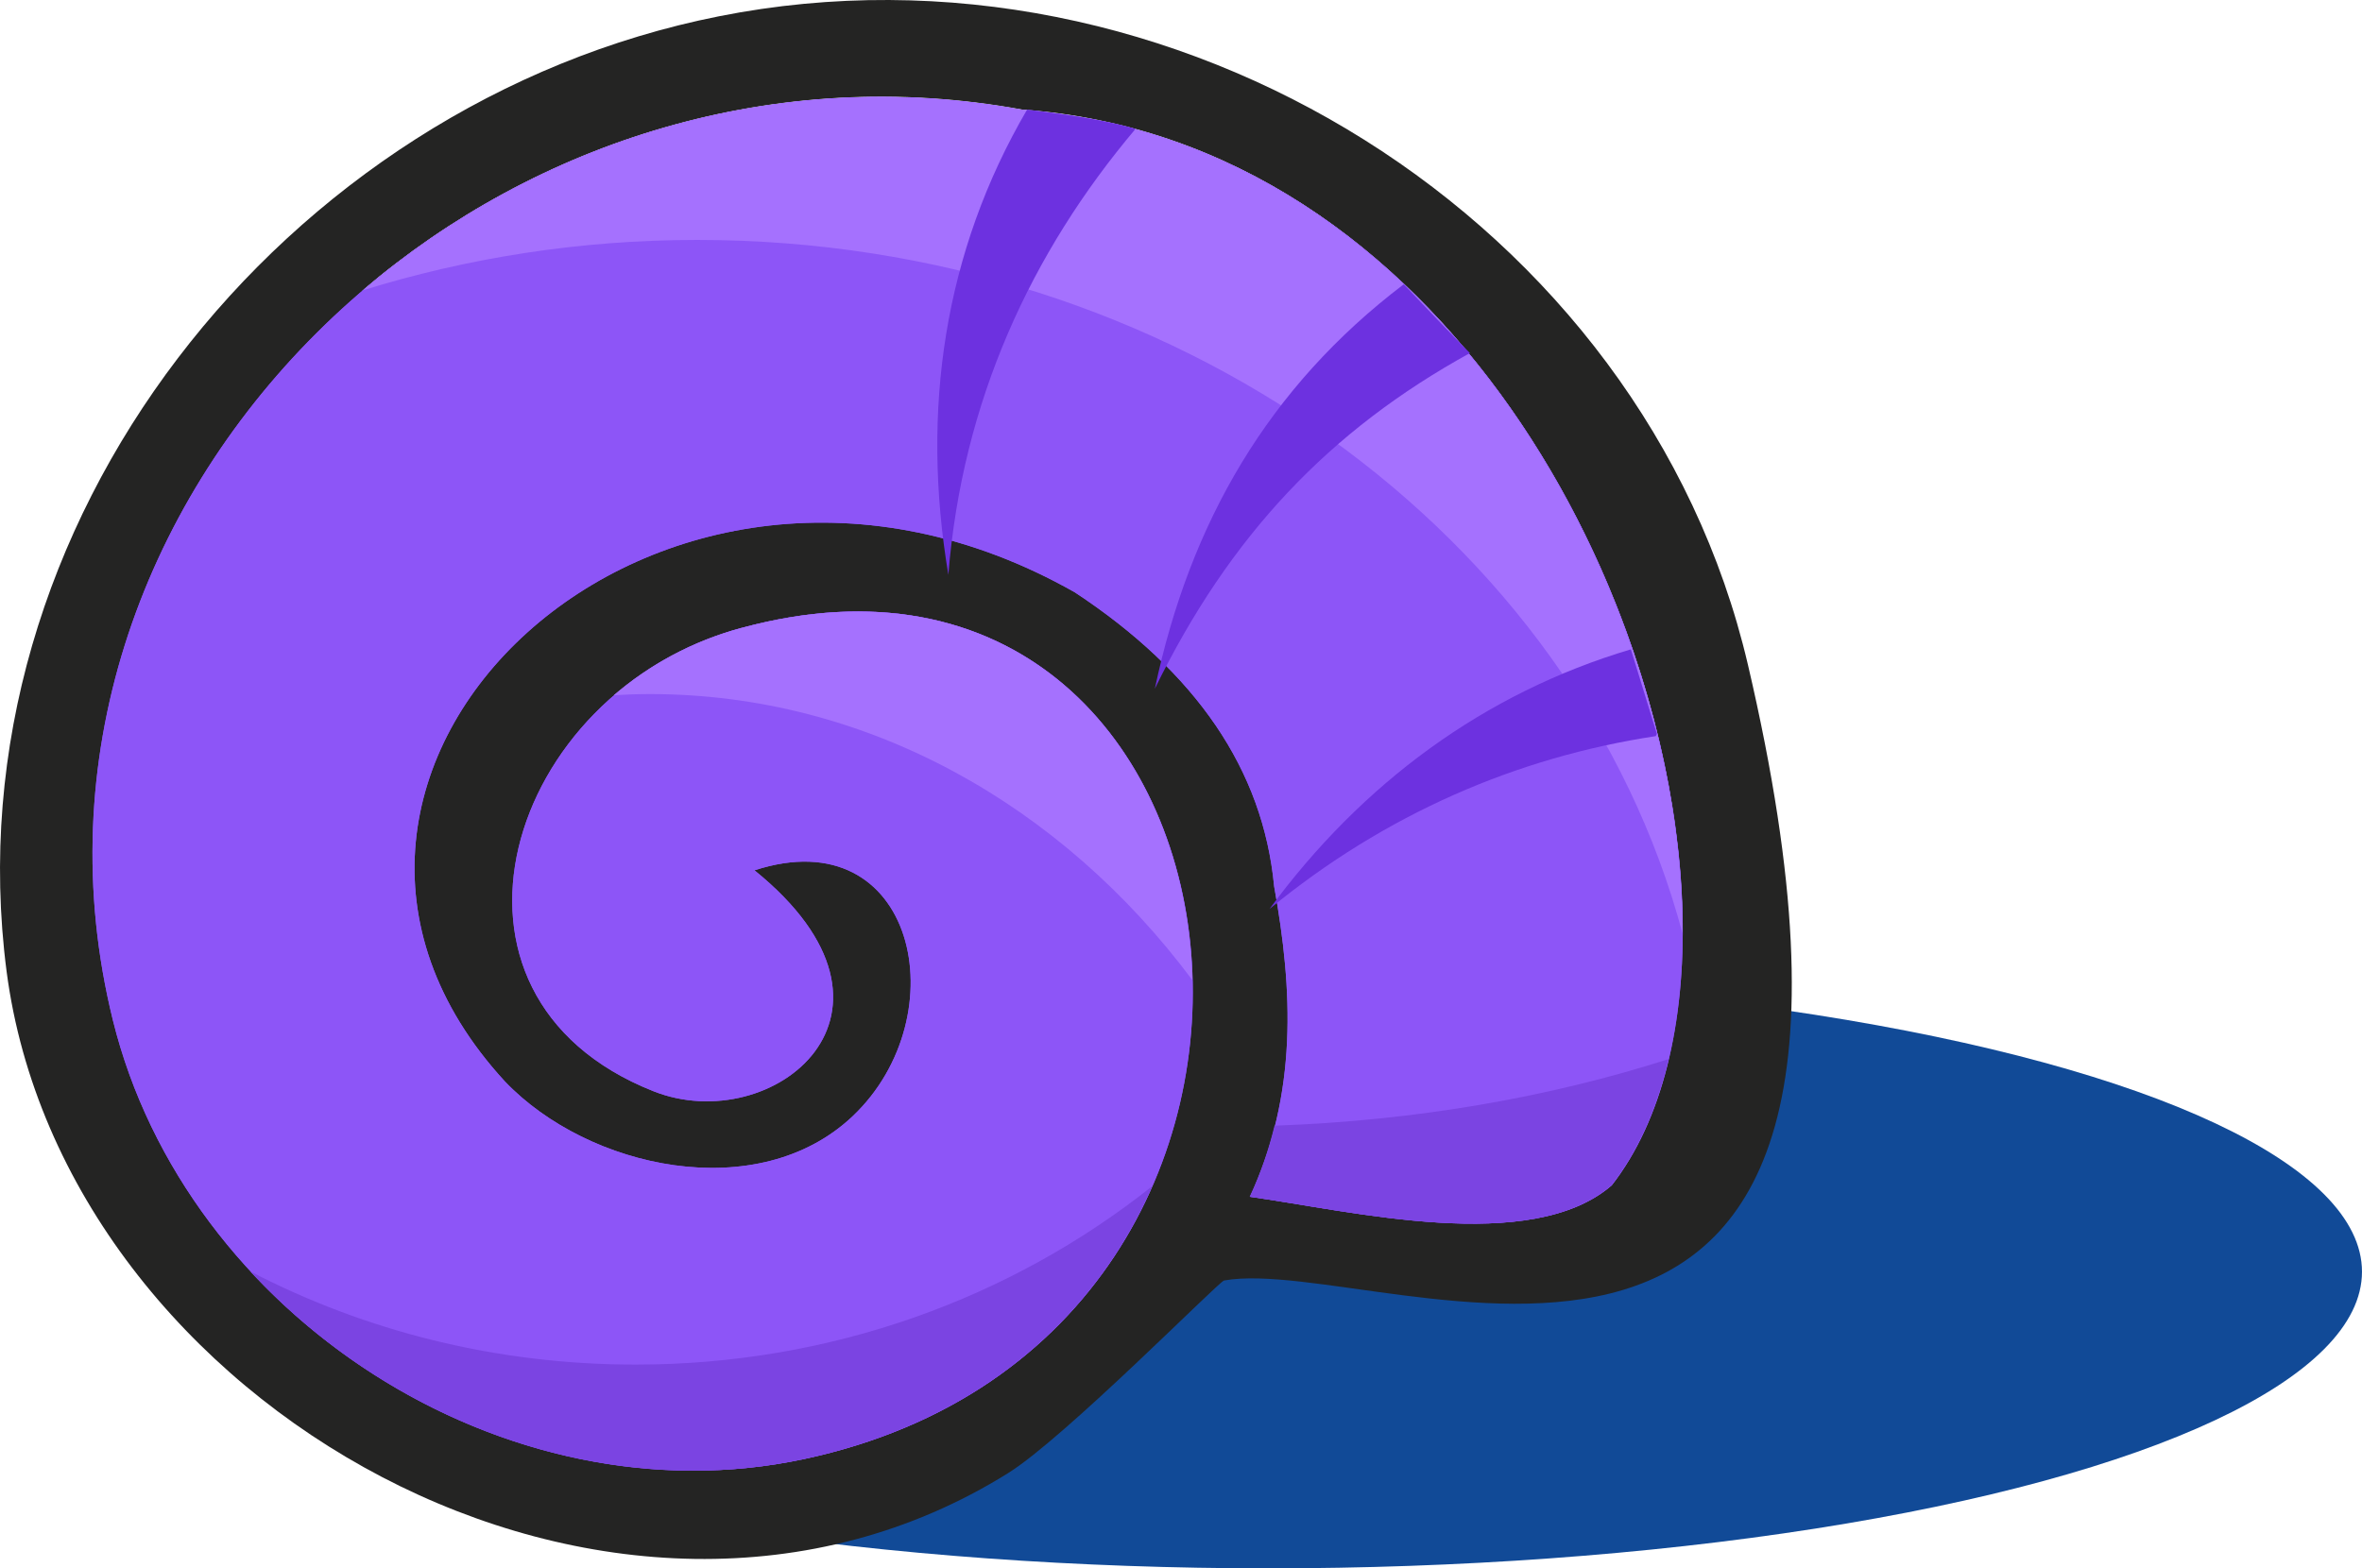 <?xml version="1.0" encoding="UTF-8" standalone="no"?> <svg xmlns:inkscape="http://www.inkscape.org/namespaces/inkscape" xmlns:sodipodi="http://sodipodi.sourceforge.net/DTD/sodipodi-0.dtd" xmlns="http://www.w3.org/2000/svg" xmlns:svg="http://www.w3.org/2000/svg" xml:space="preserve" width="61.772mm" height="41.026mm" version="1.1" style="clip-rule:evenodd;fill-rule:evenodd;image-rendering:optimizeQuality;shape-rendering:geometricPrecision;text-rendering:geometricPrecision" viewBox="0 0 6177.163 4102.61" id="svg29" sodipodi:docname="u_k_09.svg" inkscape:version="1.2 (dc2aeda, 2022-05-15)"> <defs id="defs4"> <style type="text/css" id="style2"> .fil0 {fill:#114A97} .fil1 {fill:#242423} .fil6 {fill:#6D31E0} .fil4 {fill:#7B44E2} .fil2 {fill:#8D55F7} .fil3 {fill:#A571FE} .fil5 {fill:#A571FE} </style> </defs> <g id="Слой_x0020_1" inkscape:label="Слой 1" inkscape:groupmode="layer" transform="translate(-2429.837,-3860.39)">  <ellipse class="fil0" cx="5747" cy="7187" rx="2860" ry="776" id="ellipse7"></ellipse> <g id="_2508536594400"> <path class="fil1" d="m 4310,3903 c -1138,226 -2015,1327 -1863,2498 149,1140 1597,1951 2619,1313 148,-92 551,-501 565,-504 420,-75 1905,678 1370,-1611 C 6729,4436 5496,3667 4310,3903 Z m -932,717 c 453,-387 1077,-592 1725,-473 1101,79 1730,1287 1727,2154 C 6551,5261 5503,4487 4253,4487 c -307,0 -601,47 -875,132 z" id="path9"></path> <path class="fil2" d="M 4369,5503 C 5761,5125 6052,7352 4533,7677 3751,7844 2916,7302 2725,6529 2390,5172 3687,3887 5104,4148 c 1438,103 2071,2133 1541,2813 -211,183 -681,67 -946,30 125,-271 112,-541 63,-812 -29,-305 -204,-560 -521,-769 -1092,-620 -2231,474 -1491,1279 218,229 662,326 910,91 277,-263 164,-780 -257,-643 461,373 46,701 -264,578 -632,-250 -386,-1046 230,-1212 z" id="path11"></path> <path class="fil2" d="M 4369,5503 C 5761,5125 6052,7352 4533,7677 3751,7844 2916,7302 2725,6529 2390,5172 3687,3887 5104,4148 c 1438,103 2071,2133 1541,2813 -211,183 -681,67 -946,30 125,-271 112,-541 63,-812 -29,-305 -204,-560 -521,-769 -1092,-620 -2231,474 -1491,1279 218,229 662,326 910,91 277,-263 164,-780 -257,-643 461,373 46,701 -264,578 -632,-250 -386,-1046 230,-1212 z" id="path13"></path> <path class="fil3" d="m 4369,5503 c 737,-200 1165,330 1179,921 -342,-458 -851,-748 -1418,-748 -32,0 -63,1 -95,3 92,-79 204,-141 333,-176 z" id="path15"></path> <path class="fil4" d="m 5442,6966 c -145,330 -441,611 -910,711 -531,114 -1086,-100 -1448,-491 300,156 643,244 1008,244 512,0 982,-174 1349,-465 z m 1351,-334 c -30,128 -80,240 -149,329 -211,183 -681,67 -946,30 29,-62 50,-124 65,-186 371,-13 721,-75 1030,-174 z" id="path17"></path> <path class="fil5" d="m 3378,4621 c 453,-387 1077,-592 1725,-473 1101,79 1730,1287 1727,2154 C 6551,5262 5503,4488 4253,4488 c -307,0 -601,47 -875,132 z" id="path19"></path> <path class="fil6" d="m 5400,4197 c -274,324 -454,715 -490,1167 -72,-429 -12,-844 206,-1217 120,15 227,32 284,51 z" id="path21"></path> <path class="fil6" d="m 6274,4784 c -367,202 -628,477 -824,878 92,-435 297,-789 651,-1058 8,9 168,176 173,180 z" id="path23"></path> <path class="fil6" d="m 6760,5786 c -363,55 -708,204 -1010,452 242,-329 562,-565 945,-679 l 68,221 z" id="path25"></path> </g> </g> </svg> 